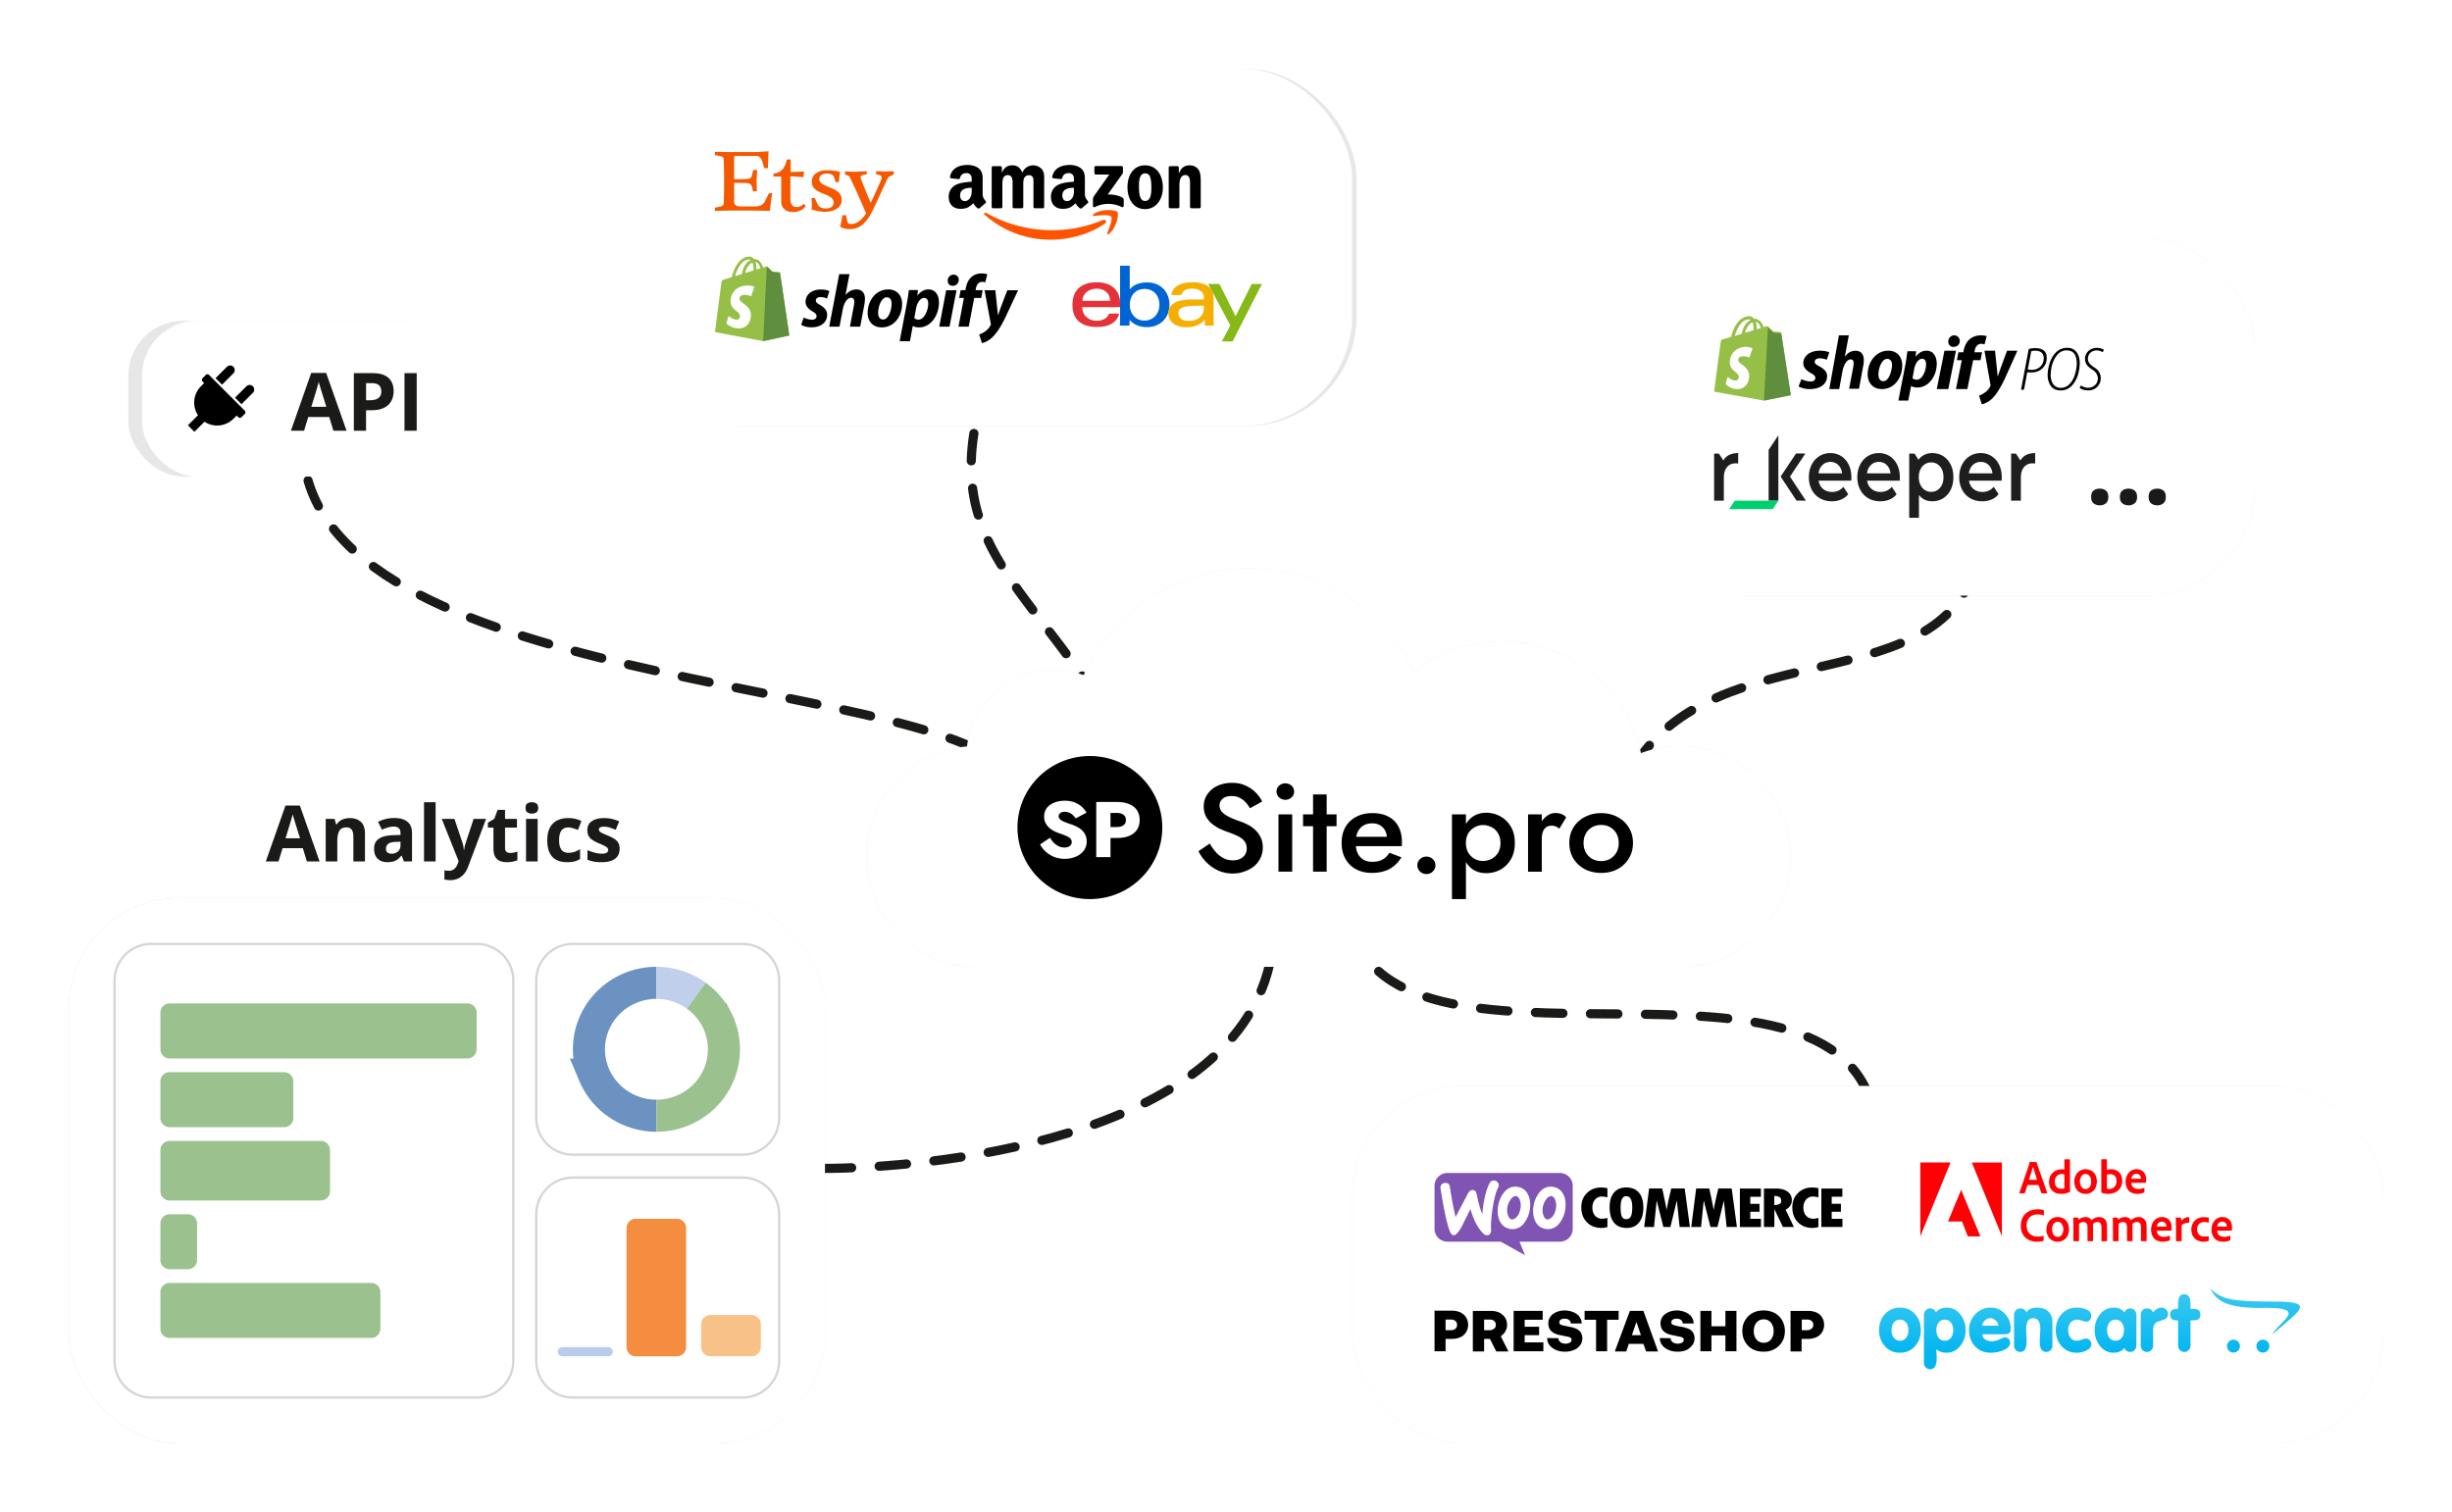 <svg xmlns="http://www.w3.org/2000/svg" width="535" height="330" fill="none" viewBox="0 0 535 330">
  <path stroke="#1A1A18" stroke-dasharray="6 6" stroke-linecap="round" stroke-width="2" d="M215.5 83c-12 34.5 8.5 44 25.5 72m190-31c-9.5 30-60.5 13-76.5 47M66.262 93C60.262 149 193 147 218 166.5m59 44c-8.935 38.5-75 44.5-97.5 44.5M294 190c-6 56 97.5 11 113.5 48.5"/>
  <g filter="url(#a)">
    <rect width="135" height="78" x="357" y="52" fill="#474747" fill-opacity=".13" rx="24"/>
  </g>
  <rect width="136" height="78" x="356" y="52" fill="#fff" rx="24"/>
  <path fill="#95BF47" d="M388.659 72.61c0-.064-.066-.127-.197-.127a139.3 139.3 0 0 1-1.505-.127s-1.047-.95-1.112-1.076c-.131-.127-.393-.064-.458-.064l-.589.19c-.328-.95-.917-1.836-2.029-1.836h-.065c-.328-.38-.655-.57-.982-.57-2.487 0-3.665 2.976-3.992 4.496-.981.317-1.636.507-1.701.507-.524.19-.524.19-.589.633-.066.38-1.44 10.829-1.44 10.829l10.863 1.963 5.89-1.203c-.066.063-2.094-13.489-2.094-13.615Zm-4.45-1.014c-.262.064-.589.19-.917.254v-.19c0-.57-.065-1.077-.196-1.457.524.127.851.697 1.113 1.393Zm-1.833-1.266c.131.38.262.886.262 1.583v.127c-.589.19-1.243.38-1.898.57.393-1.33 1.047-2.027 1.636-2.28Zm-.72-.633c.131 0 .197.063.328.126-.786.38-1.636 1.267-1.963 3.04-.524.127-1.048.317-1.506.443.393-1.393 1.375-3.61 3.141-3.61Z"/>
  <path fill="#5E8E3E" d="M388.472 72.752c-.065 0-1.499-.124-1.499-.124s-1.042-.928-1.107-1.052c-.065-.062-.13-.062-.13-.062l-.847 15.915 5.863-1.177S388.667 73 388.667 72.938c-.065-.124-.13-.186-.195-.186Z"/>
  <path fill="#fff" d="m382.377 76.012-.672 2.055s-.611-.311-1.344-.311c-1.099 0-1.099.684-1.099.809 0 .934 2.382 1.307 2.382 3.486 0 1.743-1.099 2.864-2.504 2.864-1.771 0-2.626-1.12-2.626-1.12l.427-1.557s.916.81 1.71.81a.738.738 0 0 0 .733-.685c0-1.245-1.954-1.308-1.954-3.3 0-1.68 1.221-3.362 3.603-3.362.855.062 1.344.311 1.344.311Z"/>
  <path fill="#000" d="M396.918 79.928c-.622-.32-.967-.576-.967-.96 0-.447.414-.767 1.105-.767.829 0 1.52.32 1.52.32l.553-1.598s-.553-.384-2.073-.384c-2.141 0-3.592 1.151-3.592 2.75 0 .895.691 1.598 1.589 2.11.76.383 1.036.703 1.036 1.087 0 .447-.345.767-1.036.767-1.036 0-2.004-.512-2.004-.512l-.621 1.599s.898.575 2.418.575c2.21 0 3.799-1.023 3.799-2.813.069-.96-.76-1.663-1.727-2.174Zm7.958-3.372c-.989 0-1.731.454-2.287 1.232h-.061l.865-4.6h-2.163l-2.101 11.726h2.163l.741-4.017c.309-1.49 1.051-2.462 1.73-2.462.495 0 .68.324.68.843 0 .324-.062.712-.124 1.036l-.865 4.536h2.163l.865-4.73a7.008 7.008 0 0 0 .186-1.49c0-1.296-.618-2.073-1.792-2.073Zm7.128-.016c-2.724 0-4.498 2.493-4.498 5.178 0 1.727 1.077 3.197 3.104 3.197 2.661 0 4.435-2.366 4.435-5.179 0-1.662-.951-3.197-3.041-3.197Zm-1.077 6.649c-.76 0-1.077-.64-1.077-1.47 0-1.28.697-3.39 1.9-3.39.824 0 1.077.704 1.077 1.343-.063 1.343-.697 3.517-1.9 3.517Zm9.377-6.649c-1.478 0-2.278 1.276-2.278 1.276h-.062l.123-1.155h-1.909c-.123.79-.246 1.946-.431 2.859l-1.54 7.908h2.156l.616-3.163h.061s.431.304 1.294.304c2.586 0 4.249-2.616 4.249-5.232-.061-1.52-.677-2.798-2.279-2.798Zm-2.094 6.326c-.554 0-.923-.305-.923-.305l.369-2.007c.246-1.338.986-2.25 1.725-2.25.677 0 .862.608.862 1.216 0 1.399-.801 3.346-2.033 3.346Zm8.174-9.678c-.708 0-1.288.58-1.288 1.353 0 .708.451 1.16 1.095 1.16h.065c.708 0 1.353-.452 1.353-1.354-.065-.644-.516-1.16-1.225-1.16Zm-3.802 11.727h2.513l1.675-8.376h-2.513l-1.675 8.376Zm9.885-8.031h-1.675l.067-.382c.134-.765.603-1.466 1.407-1.466.402 0 .737.127.737.127l.47-1.784s-.403-.192-1.274-.192-1.675.255-2.345.765c-.804.638-1.206 1.594-1.407 2.55l-.067.382h-1.072l-.335 1.72h1.072l-1.274 6.31h2.48l1.273-6.31h1.608l.335-1.72Zm5.456-.344s-1.375 3.607-2 5.54h-.063c-.062-.644-.563-5.54-.563-5.54h-2.312l1.312 7.409c.063.193 0 .258-.062.386a3.486 3.486 0 0 1-1.188 1.354 4.614 4.614 0 0 1-1.25.644l.625 1.933c.438-.129 1.375-.451 2.188-1.224 1-.967 1.938-2.513 2.875-4.51l2.688-5.993h-2.25Zm15.858 2.844c-.087 1.562-.397 3.06-1.359 4.344-.849 1.132-1.993 1.664-3.419 1.426-.982-.162-1.597-.781-1.94-1.69-.374-.974-.34-1.97-.155-2.974.208-1.14.574-2.227 1.295-3.152.819-1.053 1.905-1.536 3.245-1.408 1.004.095 1.789.804 2.118 1.895.15.506.218 1.026.218 1.559h-.003ZM447.44 81.7c-.007.66.079 1.295.393 1.883.373.702.966 1.046 1.747 1.06.917.02 1.646-.38 2.204-1.079.706-.879 1.023-1.924 1.223-3.011.162-.906.177-1.812-.102-2.703-.226-.717-.698-1.185-1.449-1.328-1.136-.215-2.046.192-2.718 1.087-.905 1.204-1.237 2.608-1.294 4.087l-.004.004Zm-3.345-5.722a3.46 3.46 0 0 1 1.264.2c.759.284 1.136.86 1.204 1.638.155 1.85-1.117 3.306-2.966 3.457a4.362 4.362 0 0 1-.993-.022c-.238-.034-.302.049-.336.256-.192 1.076-.4 2.152-.589 3.227-.045.265-.154.378-.434.359-.204-.015-.275-.06-.234-.283.189-.944.359-1.891.54-2.838.347-1.842.702-3.68 1.038-5.522.045-.241.155-.343.385-.374.373-.045.747-.101 1.125-.101l-.004.003Zm-.883 4.752v-.011h.158c1.585-.03 2.665-1.216 2.54-2.793-.049-.62-.423-1.08-1.015-1.264-.498-.155-1-.136-1.506-.065-.151.023-.215.114-.242.265-.09.517-.192 1.03-.29 1.543-.128.668-.249 1.34-.381 2.008-.034.177.007.264.192.272.181.007.366.03.547.045h-.003Zm14.311-4.81c.445-.004.868.09 1.276.272.2.087.256.192.143.404-.102.192-.185.26-.4.147a2.232 2.232 0 0 0-1.581-.204c-.665.159-1.125.562-1.318 1.223-.192.653-.045 1.242.431 1.743.305.321.675.559 1.041.793 1.608 1.03 1.518 3.057.544 4.06-.763.786-1.717.96-2.759.778a2.96 2.96 0 0 1-.959-.347c-.298-.17-.068-.34-.007-.506.075-.207.196-.094.309-.03.797.43 1.627.536 2.438.106 1.268-.672 1.4-2.42.276-3.367-.279-.234-.6-.422-.895-.645-.573-.438-1.026-.962-1.117-1.71-.143-1.215.585-2.283 1.77-2.604.136-.037.272-.072.412-.09.128-.02.26-.015.392-.023h.004Z"/>
  <path fill="#1E1E1E" d="M379.252 98.885v2.288a2.362 2.362 0 0 0-.493-.058c-.827 0-1.473.273-1.938.818-.465.545-.697 1.33-.697 2.355v4.981H374V99h1.037l.986 1.5c.612-1.077 1.688-1.615 3.229-1.615Zm8.767 10.384h-2.124V98.201L388.019 95v14.269Zm15.901-4.365h-7.121c.124.756.45 1.355.977 1.798.527.442 1.181.663 1.963.663.997 0 1.819-.371 2.465-1.115l1.055 1.59c-.409.552-.84.859-1.463 1.14-.624.283-1.326.424-2.108.424-.997 0-1.876-.225-2.634-.673a4.562 4.562 0 0 1-1.76-1.875c-.414-.802-.62-1.708-.62-2.722 0-1 .201-1.9.603-2.701.402-.802.961-1.426 1.675-1.875.714-.449 1.518-.673 2.413-.673.884 0 1.674.22 2.371.663.697.443 1.241 1.065 1.632 1.866.391.801.587 1.727.587 2.778 0 .167-.012.404-.035.712Zm-6.28-3.414c-.47.456-.756 1.061-.858 1.817h5.15c-.091-.743-.368-1.346-.833-1.807-.465-.462-1.042-.693-1.734-.693-.68 0-1.255.228-1.725.683Zm16.853 3.414h-7.122c.124.756.451 1.355.977 1.798.527.442 1.182.663 1.964.663.996 0 1.818-.371 2.464-1.115l1.032 1.602c-.408.551-.816.847-1.44 1.128-.623.283-1.325.424-2.108.424-.997 0-1.875-.225-2.634-.673a4.56 4.56 0 0 1-1.759-1.875c-.414-.802-.621-1.708-.621-2.722 0-1 .202-1.9.604-2.701.402-.802.96-1.426 1.674-1.875.714-.449 1.519-.673 2.413-.673.885 0 1.675.22 2.372.663.697.443 1.241 1.065 1.631 1.866.392.801.587 1.727.587 2.778 0 .167-.011.404-.034.712Zm-6.281-3.414c-.47.456-.755 1.061-.858 1.817h5.151c-.091-.743-.369-1.346-.834-1.807-.465-.462-1.042-.693-1.734-.693-.679 0-1.255.228-1.725.683Zm15.759-1.952c.697.436 1.244 1.052 1.64 1.846.396.796.595 1.712.595 2.751 0 1.038-.199 1.958-.595 2.759-.396.801-.943 1.42-1.64 1.856-.697.435-1.488.654-2.371.654-1.224 0-2.193-.462-2.907-1.385V113h-2.125V99h1.177l.846 1.346a3.35 3.35 0 0 1 1.3-1.096 3.965 3.965 0 0 1 1.709-.365c.883 0 1.674.218 2.371.653Zm-.68 6.923c.504-.589.757-1.365.757-2.326 0-.962-.253-1.738-.757-2.327-.505-.59-1.148-.885-1.929-.885-.51 0-.969.132-1.377.394-.408.263-.731.638-.969 1.126-.238.487-.357 1.051-.357 1.692 0 .64.119 1.205.357 1.692.238.487.561.862.969 1.125.408.263.867.394 1.377.394.781 0 1.424-.295 1.929-.885Zm13.437-1.557h-7.122c.125.756.451 1.355.977 1.798.527.442 1.182.663 1.964.663.997 0 1.818-.371 2.464-1.115l1.048 1.585c-.409.551-.832.864-1.456 1.145-.623.283-1.325.424-2.107.424-.998 0-1.876-.225-2.635-.673a4.566 4.566 0 0 1-1.759-1.875c-.414-.802-.621-1.708-.621-2.722 0-1 .202-1.9.604-2.701.402-.802.961-1.426 1.674-1.875.714-.449 1.519-.673 2.414-.673.884 0 1.674.22 2.371.663.697.443 1.241 1.065 1.632 1.866.391.801.586 1.727.586 2.778 0 .167-.011.404-.034.712Zm-6.28-3.414c-.471.456-.757 1.061-.859 1.817h5.151c-.091-.743-.369-1.346-.833-1.807-.465-.462-1.043-.693-1.734-.693-.68 0-1.255.228-1.725.683Zm13.608-2.605v2.288a2.37 2.37 0 0 0-.493-.058c-.827 0-1.473.273-1.938.818-.464.545-.697 1.33-.697 2.355v4.981h-2.124V99h1.057l.966 1.5c.611-1.077 1.688-1.615 3.229-1.615Zm-50.033 10.384-3.471-5.258 3.366-5.03-2.033-.02-3.377 5.047.013.011 3.454 5.231 2.048.019Z"/>
  <path fill="#00CF6F" d="M386.781 111.123h-9.515l1.237-1.855h9.516l-1.238 1.855Z"/>
  <path fill="#1A1A18" d="M456.257 108.464c0-.673.182-1.146.548-1.418.372-.272.82-.408 1.342-.408.509 0 .946.136 1.311.408.372.272.559.745.559 1.418 0 .644-.187 1.11-.559 1.396-.365.287-.802.43-1.311.43-.522 0-.97-.143-1.342-.43-.366-.286-.548-.752-.548-1.396Zm6.273 0c0-.673.183-1.146.548-1.418.373-.272.82-.408 1.343-.408.508 0 .945.136 1.31.408.373.272.559.745.559 1.418 0 .644-.186 1.11-.559 1.396-.365.287-.802.43-1.31.43-.523 0-.97-.143-1.343-.43-.365-.286-.548-.752-.548-1.396Zm6.274 0c0-.673.182-1.146.548-1.418.372-.272.82-.408 1.342-.408.509 0 .946.136 1.311.408.372.272.558.745.558 1.418 0 .644-.186 1.11-.558 1.396-.365.287-.802.43-1.311.43-.522 0-.97-.143-1.342-.43-.366-.286-.548-.752-.548-1.396Z"/>
  <g filter="url(#b)">
    <rect width="73" height="34" x="28" y="70" fill="#474747" fill-opacity=".13" rx="12"/>
  </g>
  <rect width="72.473" height="34" x="31" y="70" fill="#fff" rx="12"/>
  <path fill="#000" d="m51.28 86.792 2.481-2.481a1.002 1.002 0 1 1 1.418 1.418l-2.482 2.481-1.418-1.418Zm2.127 2.836-7.798-7.798a.5.5 0 0 0-.71 0l-.709.709a.502.502 0 0 0 0 .709l.355.355-.709.708a5.014 5.014 0 0 0-.637 6.309L41 92.818l1.418 1.419 2.197-2.199a5.013 5.013 0 0 0 6.31-.638l.709-.709.355.355a.502.502 0 0 0 .709 0l.709-.709a.5.5 0 0 0 0-.709Zm-4.962-5.672 2.48-2.48a1.002 1.002 0 1 0-1.417-1.418l-2.482 2.481 1.418 1.417Z"/>
  <path fill="#1A1A18" d="m72.745 94-.91-2.99h-4.581L66.343 94h-2.87l4.434-12.616h3.257L75.616 94h-2.87Zm-1.547-5.225-.91-2.922a33.335 33.335 0 0 0-.233-.747 74.3 74.3 0 0 0-.283-.937 23.462 23.462 0 0 1-.224-.834 19.71 19.71 0 0 1-.24.877 84.724 84.724 0 0 1-.481 1.641l-.903 2.922h3.274Zm10.02-7.34c1.622 0 2.805.35 3.55 1.05.745.693 1.117 1.65 1.117 2.87 0 .55-.083 1.077-.25 1.58a3.467 3.467 0 0 1-.816 1.333c-.372.39-.87.699-1.495.928-.624.224-1.395.335-2.311.335h-1.144V94h-2.663V81.436h4.013Zm-.137 2.184H79.87v3.73h.877c.499 0 .931-.066 1.298-.198a1.73 1.73 0 0 0 .85-.619c.201-.28.301-.642.301-1.083 0-.618-.172-1.077-.515-1.375-.344-.303-.877-.455-1.599-.455ZM88.257 94V81.436h2.664V94h-2.664Zm-21.3 94-.88-2.889h-4.425l-.88 2.889H58l4.283-12.186h3.146L69.73 188h-2.772Zm-1.495-5.047-.88-2.822a31.73 31.73 0 0 0-.224-.722c-.088-.299-.18-.601-.273-.905-.09-.31-.161-.578-.216-.805-.056.227-.133.509-.233.846a83.324 83.324 0 0 1-.465 1.586l-.871 2.822h3.162Zm10.874-4.408c.991 0 1.788.272 2.391.814.603.537.905 1.4.905 2.59V188H77.1v-5.42c0-.664-.122-1.165-.365-1.503-.238-.337-.614-.506-1.129-.506-.775 0-1.303.263-1.585.788-.283.526-.424 1.284-.424 2.275V188h-2.532v-9.28H73l.34 1.187h.142c.2-.321.445-.581.739-.781a3.25 3.25 0 0 1 .987-.439 4.467 4.467 0 0 1 1.13-.142Zm9.704-.016c1.245 0 2.2.271 2.864.813.664.543.996 1.367.996 2.474V188h-1.768l-.49-1.262h-.066a4.733 4.733 0 0 1-.814.814 2.8 2.8 0 0 1-.954.465c-.36.099-.797.149-1.312.149-.548 0-1.04-.105-1.477-.315a2.354 2.354 0 0 1-1.021-.963c-.25-.437-.374-.991-.374-1.66 0-.985.346-1.71 1.038-2.175.691-.471 1.729-.731 3.112-.781l1.61-.049v-.407c0-.487-.127-.844-.381-1.071-.255-.227-.609-.34-1.063-.34-.448 0-.888.063-1.32.191-.431.127-.863.287-1.294.481l-.839-1.71a7.182 7.182 0 0 1 1.652-.614 8.034 8.034 0 0 1 1.901-.224Zm1.345 5.171-.98.033c-.819.023-1.389.169-1.71.44-.315.271-.473.628-.473 1.071 0 .388.114.664.34.83.227.161.523.241.889.241.542 0 .999-.161 1.37-.482.376-.32.564-.777.564-1.369v-.764Zm7.661 4.3h-2.531v-12.916h2.531V188Zm1.337-9.28h2.772l1.752 5.221c.055.166.102.335.141.506a8.567 8.567 0 0 1 .166 1.104h.05c.033-.299.077-.578.132-.838.061-.26.136-.518.225-.772l1.718-5.221h2.714l-3.926 10.467c-.238.642-.548 1.176-.93 1.602a3.734 3.734 0 0 1-1.32.971 4.007 4.007 0 0 1-1.626.324c-.288 0-.537-.017-.748-.05a6.18 6.18 0 0 1-.54-.091v-2.009a4.513 4.513 0 0 0 .996.108c.355 0 .66-.075.914-.224.255-.15.468-.352.64-.606a3.25 3.25 0 0 0 .406-.822l.149-.456-3.685-9.214Zm14.916 7.429c.277 0 .545-.028.805-.083.266-.055.529-.125.789-.208v1.885a4.697 4.697 0 0 1-1.013.299 6.431 6.431 0 0 1-1.311.124 3.99 3.99 0 0 1-1.494-.266c-.437-.182-.783-.495-1.038-.938-.249-.448-.373-1.07-.373-1.867v-4.474h-1.212v-1.071l1.394-.847.731-1.959h1.618v1.976h2.598v1.901h-2.598v4.474c0 .354.1.62.299.797.205.171.473.257.805.257Zm6.01-7.429V188h-2.532v-9.28h2.532Zm-1.262-3.636c.377 0 .7.089.972.266.271.171.406.495.406.971 0 .47-.135.797-.406.979a1.74 1.74 0 0 1-.972.266c-.381 0-.708-.089-.979-.266-.266-.182-.399-.509-.399-.979 0-.476.133-.8.399-.971.271-.177.598-.266.979-.266Zm7.695 13.082c-.918 0-1.701-.166-2.349-.498-.647-.338-1.14-.858-1.477-1.561-.338-.702-.507-1.602-.507-2.697 0-1.135.191-2.059.573-2.773.387-.719.921-1.248 1.602-1.585.686-.338 1.48-.507 2.382-.507.642 0 1.196.064 1.66.191.471.122.88.269 1.229.44l-.747 1.959c-.399-.16-.769-.29-1.112-.39a3.507 3.507 0 0 0-1.03-.158c-.442 0-.81.106-1.104.316-.293.205-.512.514-.655.93-.144.415-.216.935-.216 1.56 0 .614.077 1.123.232 1.527.155.404.379.706.673.905.293.194.65.291 1.07.291.526 0 .994-.069 1.403-.208.41-.144.808-.343 1.195-.597v2.166a4.13 4.13 0 0 1-1.22.523c-.42.111-.954.166-1.602.166Zm11.455-2.922c0 .631-.149 1.165-.448 1.602-.293.432-.733.761-1.32.988-.586.221-1.317.332-2.191.332a9.65 9.65 0 0 1-1.669-.124 6.914 6.914 0 0 1-1.394-.416v-2.091c.503.227 1.043.415 1.618.564.582.144 1.091.216 1.528.216.492 0 .844-.072 1.054-.216.216-.149.324-.343.324-.581a.692.692 0 0 0-.133-.415c-.083-.127-.266-.268-.548-.423-.282-.161-.725-.368-1.328-.623a8.727 8.727 0 0 1-1.436-.739c-.371-.249-.648-.542-.83-.88-.177-.343-.266-.777-.266-1.303 0-.857.332-1.502.996-1.934.67-.437 1.564-.656 2.681-.656.576 0 1.124.059 1.644.175a7.997 7.997 0 0 1 1.619.556l-.764 1.826a13.211 13.211 0 0 0-1.303-.49 4.1 4.1 0 0 0-1.237-.191c-.371 0-.65.05-.838.15a.485.485 0 0 0-.283.456c0 .15.047.283.141.399.1.116.288.246.565.39.282.138.694.318 1.237.539.525.216.982.443 1.369.681.388.233.687.523.897.872.21.343.315.788.315 1.336Z"/>
  <g filter="url(#c)">
    <rect width="225" height="78" x="295" y="237" fill="#474747" fill-opacity=".13" rx="24"/>
  </g>
  <rect width="225" height="78" x="295" y="237" fill="#fff" rx="24"/>
  <path fill="#7F54B3" fill-rule="evenodd" d="M340.342 256h-24.544a2.8 2.8 0 0 0-2.798 2.811v9.368a2.809 2.809 0 0 0 2.811 2.811h11.624l5.313 2.958-1.208-2.958h8.802a2.81 2.81 0 0 0 2.811-2.811v-9.368a2.81 2.81 0 0 0-2.811-2.811Zm-25.061 2.17c-.345.024-.604.148-.777.382-.173.222-.234.505-.197.826.727 4.622 1.405 7.741 2.034 9.356.246.592.53.875.863.851.517-.037 1.134-.752 1.861-2.145.382-.789.974-1.973 1.775-3.551.666 2.33 1.578 4.081 2.725 5.252.32.333.653.481.973.456.284-.025.506-.173.654-.444.123-.234.172-.505.148-.813-.074-1.122.037-2.688.345-4.697.32-2.071.715-3.563 1.196-4.45.098-.185.135-.37.123-.592a.97.97 0 0 0-.382-.703 1.069 1.069 0 0 0-.777-.246c-.357.025-.629.197-.813.542-.765 1.393-1.307 3.649-1.628 6.78-.468-1.183-.863-2.576-1.171-4.216-.135-.727-.468-1.072-1.011-1.035-.369.024-.678.271-.924.739l-2.7 5.141c-.444-1.788-.863-3.969-1.245-6.546-.086-.641-.444-.937-1.072-.887Zm23.754.887c.876.185 1.529.654 1.973 1.43.394.666.591 1.467.591 2.429 0 1.269-.32 2.428-.961 3.488-.74 1.233-1.701 1.849-2.897 1.849-.21 0-.431-.024-.666-.074-.875-.185-1.528-.653-1.972-1.43-.395-.678-.592-1.491-.592-2.44 0-1.27.321-2.429.962-3.477.752-1.232 1.713-1.849 2.897-1.849.209 0 .431.025.665.074Zm-.517 6.669c.456-.407.764-1.011.936-1.824.05-.284.087-.592.087-.912 0-.358-.074-.74-.222-1.122-.185-.481-.432-.74-.727-.801-.444-.087-.876.16-1.282.764a3.979 3.979 0 0 0-.654 1.467 4.329 4.329 0 0 0-.086.9c0 .357.074.739.222 1.121.185.481.431.74.727.802.308.061.641-.074.999-.395Zm-5.24-5.239c-.443-.776-1.109-1.245-1.972-1.43a3.255 3.255 0 0 0-.666-.074c-1.183 0-2.144.617-2.896 1.849-.642 1.048-.962 2.207-.962 3.477 0 .949.197 1.762.592 2.44.444.777 1.097 1.245 1.972 1.43.234.05.456.074.666.074 1.196 0 2.157-.616 2.897-1.849a6.605 6.605 0 0 0 .961-3.488c0-.962-.197-1.763-.592-2.429Zm-1.553 3.415c-.172.813-.481 1.417-.937 1.824-.357.321-.69.456-.998.395-.296-.062-.543-.321-.727-.802a3.125 3.125 0 0 1-.222-1.121c0-.308.024-.617.086-.9.111-.506.32-.999.653-1.467.407-.604.839-.851 1.282-.764.296.061.543.32.728.801.148.382.222.764.222 1.122 0 .32-.025.628-.087.912Z" clip-rule="evenodd"/>
  <path fill="#000" d="M346.256 260.375c-.826.813-1.233 1.849-1.233 3.106 0 1.344.407 2.441 1.221 3.267.813.826 1.874 1.245 3.193 1.245a4.67 4.67 0 0 0 1.282-.197v-1.997c-.432.123-.802.185-1.122.185-.653 0-1.171-.222-1.566-.654-.394-.444-.591-1.035-.591-1.787 0-.703.197-1.282.579-1.726.394-.456.875-.678 1.467-.678.382 0 .789.062 1.233.185v-1.997a5.15 5.15 0 0 0-1.344-.16c-1.257-.013-2.293.394-3.119 1.208Zm8.555-1.221c-1.134 0-2.021.382-2.662 1.134-.641.752-.95 1.813-.95 3.169 0 1.466.321 2.588.95 3.365.628.777 1.553 1.171 2.761 1.171 1.171 0 2.071-.394 2.7-1.171.628-.777.949-1.874.949-3.279 0-1.405-.321-2.49-.962-3.255-.653-.752-1.578-1.134-2.786-1.134Zm.974 6.41c-.222.346-.555.518-.974.518-.394 0-.69-.172-.9-.518-.209-.345-.308-1.035-.308-2.083 0-1.615.407-2.416 1.233-2.416.863 0 1.307.814 1.307 2.453-.013 1.011-.136 1.701-.358 2.046Zm8.863-6.175-.443 1.886c-.111.48-.222.973-.321 1.479l-.246 1.307a113.07 113.07 0 0 0-.962-4.672h-2.86l-1.072 8.394h2.145l.579-5.781 1.467 5.781h1.529l1.405-5.769.604 5.769h2.243l-1.134-8.394h-2.934Zm10.269 0-.444 1.886c-.111.48-.222.973-.32 1.479l-.247 1.307c-.234-1.307-.554-2.86-.961-4.672h-2.86l-1.073 8.394h2.145l.58-5.781 1.467 5.781h1.528l1.393-5.769.604 5.769h2.244l-1.134-8.394h-2.922Zm6.977 5.078h2.01v-1.738h-2.01v-1.541h2.318v-1.787h-4.586v8.395h4.598v-1.788h-2.33v-1.541Zm8.716-1.331c.234-.382.357-.777.357-1.183 0-.789-.308-1.418-.924-1.874-.617-.456-1.467-.69-2.527-.69h-2.639v8.394h2.269v-3.821h.037l1.836 3.821h2.392l-1.812-3.784c.431-.197.776-.481 1.011-.863Zm-3.477-.136v-1.997c.543.013.925.099 1.159.272.234.172.345.443.345.838 0 .579-.505.875-1.504.887Zm5.165-2.625c-.825.813-1.232 1.849-1.232 3.106 0 1.344.407 2.441 1.22 3.267.814.826 1.874 1.245 3.193 1.245.382 0 .814-.062 1.282-.197v-1.997c-.431.123-.801.185-1.122.185-.653 0-1.171-.222-1.565-.654-.395-.444-.592-1.035-.592-1.787 0-.703.197-1.282.579-1.726.395-.456.875-.678 1.467-.678.382 0 .789.062 1.233.185v-1.997a5.147 5.147 0 0 0-1.343-.16c-1.246-.013-2.293.394-3.12 1.208Zm7.36 5.609v-1.529h2.009v-1.738h-2.009v-1.541h2.33v-1.787h-4.586v8.394H402v-1.787h-2.342v-.012Z"/>
  <path fill="#FF0005" d="M419 253.702c.075.002.15.009.225.009h6.339c-.015.058-.025.102-.04.143l-6.485 15.872c-.012.027-.025.05-.039.078v-16.102Zm29.692 17.296c-.134-.03-.27-.055-.404-.09-.689-.179-1.191-.596-1.484-1.247a3.139 3.139 0 0 1-.052-2.557c.411-1.014 1.404-1.592 2.485-1.472 1.129.124 1.913.846 2.126 1.966.132.686.091 1.355-.197 1.994-.355.785-.961 1.24-1.806 1.369-.039.007-.075.023-.114.034h-.556l.002.003Zm-.943-2.857c0 .612.105 1.005.298 1.293.463.685 1.454.69 1.86-.023.414-.727.407-1.502-.013-2.222-.418-.715-1.429-.697-1.87.005a1.89 1.89 0 0 0-.275.949v-.002Zm-3.682 2.857c-.236-.046-.477-.081-.711-.141-1.421-.363-2.326-1.481-2.421-2.957-.045-.695.014-1.371.307-2.008.502-1.093 1.383-1.681 2.532-1.886a4.837 4.837 0 0 1 1.899.034c.28.062.28.069.28.364v.869c-.225-.06-.421-.129-.623-.163-.481-.085-.967-.101-1.449.011-.904.212-1.529.909-1.658 1.838-.064.453-.057.902.079 1.339.282.913.929 1.398 1.84 1.543a3.73 3.73 0 0 0 1.74-.152c.005.106.012.196.014.285v.511c0 .317 0 .324-.309.391-.248.053-.5.083-.75.124h-.765l-.005-.002Zm27.537 0c-.152-.028-.307-.051-.459-.088-.815-.195-1.367-.694-1.624-1.502-.275-.867-.225-1.725.188-2.539a2.263 2.263 0 0 1 2.812-1.117c.739.266 1.132.837 1.263 1.586.059.336.032.688.039 1.033.002.145-.075.203-.22.205-.841.007-1.679.018-2.519.027h-.486c.015.421.154.762.477 1.015.329.255.715.315 1.115.31a3.22 3.22 0 0 0 1.258-.264c.007.085.016.156.016.227.002.136 0 .27 0 .405 0 .4.002.412-.391.525-.277.078-.563.122-.845.179h-.626l.002-.002Zm1.07-3.292c.05-.595-.341-1.048-.909-1.087-.604-.042-1.117.439-1.154 1.087h2.063Zm12.106 3.292c-.152-.028-.306-.051-.459-.088-.822-.197-1.374-.703-1.628-1.518-.268-.858-.216-1.702.186-2.507a2.267 2.267 0 0 1 2.803-1.14c.745.262 1.145.835 1.279 1.593.059.336.032.688.038 1.033.003.145-.074.203-.22.205-.84.007-1.678.018-2.519.027h-.486c.016.421.155.762.477 1.015.329.255.716.315 1.115.31a3.229 3.229 0 0 0 1.259-.264c.006.085.016.156.016.227.002.136 0 .27 0 .405 0 .4.002.412-.391.525-.277.078-.563.122-.845.179h-.627l.002-.002Zm1.063-3.294c.078-.566-.336-1.051-.913-1.085-.602-.037-1.145.478-1.142 1.085h2.055Zm-5.374 3.294c-.157-.035-.316-.062-.472-.101-1.059-.27-1.783-1.153-1.854-2.257-.029-.441-.009-.881.152-1.297.382-.996 1.127-1.543 2.154-1.674.418-.053.851.009 1.279.025.165.007.22.097.211.267-.016.29-.005.579-.005.849-.345-.037-.659-.095-.972-.099-.588-.01-1.097.191-1.379.742-.295.578-.288 1.18.043 1.746.28.476.745.658 1.268.672.338.009.677-.039 1.038-.062 0 .296.004.623-.005.947 0 .035-.072.085-.12.097-.225.055-.45.099-.675.147h-.661l-.002-.002Zm-50.232-17.277h6.553v15.993l-.023.01-6.53-16.003Zm-5.202 12.872c.961-2.316 1.906-4.6 2.871-6.927 1.404 3.406 2.79 6.773 4.184 10.159-.07.004-.118.009-.168.009-.799 0-1.599-.002-2.399.005-.134 0-.188-.044-.236-.166-.372-.975-.754-1.948-1.126-2.926-.046-.117-.1-.158-.225-.156-.893.005-1.783.002-2.676.002h-.227.002Zm28.504-.388c.436-.368.909-.575 1.458-.58.564-.005 1.034.179 1.35.681.134-.099.252-.191.377-.274.454-.303.954-.453 1.499-.395.861.092 1.397.646 1.483 1.538.034.35.034.702.036 1.054.005.814-.004 1.628.007 2.442 0 .182-.054.232-.227.223-.243-.014-.486 0-.729-.004-.268 0-.268.05-.268-.279v-2.67c0-.14-.007-.281-.023-.421-.061-.579-.452-.888-1.022-.805a1.342 1.342 0 0 0-.729.341.266.266 0 0 0-.084.172c0 .416.016.83.018 1.247.005.743-.002 1.488.005 2.231 0 .149-.046.191-.189.186a11.018 11.018 0 0 0-.833 0c-.153.007-.198-.041-.198-.198.007-.95.004-1.897 0-2.847 0-.141-.011-.281-.032-.419-.068-.455-.366-.713-.822-.717a1.34 1.34 0 0 0-.911.333c-.05.044-.079.138-.079.212a322.626 322.626 0 0 0 0 3.408c0 .173-.035.242-.219.23a7.386 7.386 0 0 0-.815 0c-.161.007-.193-.055-.193-.202.004-1.231.004-2.461 0-3.692 0-.374-.016-.749-.039-1.124-.006-.127.037-.15.146-.147.254.004.511.009.765 0 .146-.007.216.048.227.193.007.08.023.161.039.285l.002-.002Zm8.622-.005c.437-.361.907-.573 1.456-.577.562-.005 1.036.175 1.35.681.134-.099.252-.191.377-.274.454-.304.954-.453 1.499-.396.861.09 1.395.644 1.488 1.537.022.209.031.42.034.63.004.966 0 1.934.004 2.9 0 .147-.045.193-.188.189a11.003 11.003 0 0 0-.852 0c-.15.007-.186-.053-.184-.194.005-.92.002-1.84 0-2.76 0-.14-.007-.28-.023-.42-.059-.582-.447-.888-1.02-.808a1.375 1.375 0 0 0-.731.338c-.043.037-.086.104-.086.157.004 1.106.013 2.212.022 3.321.003.361 0 .361-.354.361-.213 0-.429-.009-.643.002-.163.01-.218-.039-.218-.211.009-.943.005-1.886.002-2.829 0-.141-.011-.281-.031-.419-.068-.457-.364-.715-.82-.72a1.339 1.339 0 0 0-.911.332c-.05.043-.08.137-.08.209a391.48 391.48 0 0 0 0 3.427c0 .172-.05.221-.215.214a7.932 7.932 0 0 0-.816 0c-.157.007-.195-.051-.195-.2.004-1.038.007-2.075 0-3.11-.002-.573-.021-1.148-.039-1.72-.002-.106.03-.134.125-.131.255.004.511.011.766 0 .159-.007.24.046.249.209.005.078.021.159.037.267l-.003-.005Zm-11.731-10.985v-2.196h1.213v6.141c0 .269.027.538.027.807 0 .067-.041.17-.089.191-.892.373-1.815.531-2.764.278-1.002-.266-1.642-1.092-1.722-2.159-.054-.75.071-1.449.545-2.052.477-.607 1.118-.92 1.865-1.003.295-.032.6-.004.925-.004v-.003Zm0 2.625v-1.406c0-.085-.012-.144-.109-.167-.693-.152-1.665.092-1.913 1.074a2.444 2.444 0 0 0-.061.729c.038.706.411 1.209 1.022 1.336.293.06.606.021.911.021.109 0 .152-.065.152-.184-.007-.469-.002-.936-.002-1.406v.003Zm9.283-2.512c.502-.145.974-.193 1.456-.094 1.045.211 1.708.915 1.853 2.042.166 1.281-.372 2.528-1.73 3.043a4.053 4.053 0 0 1-1.048.221c-.527.046-1.049-.042-1.562-.177-.15-.039-.2-.111-.198-.267.005-1.656.002-3.314.002-4.97 0-.637.007-1.277-.004-1.914-.002-.172.054-.218.218-.211.284.011.568.009.852 0 .122-.003.159.039.159.161-.005.609 0 1.219 0 1.826v.34h.002Zm0 2.565v1.405c0 .08 0 .149.102.168.77.138 1.726-.159 1.942-1.244.041-.21.048-.433.037-.647-.039-.694-.423-1.193-1.039-1.292-.279-.046-.574.004-.86.02-.137.007-.191.083-.187.235.012.451.005.902.005 1.352v.003Zm-12.997 2.553c-.42 0-.813.006-1.204-.007-.05 0-.12-.099-.143-.166-.173-.49-.341-.982-.5-1.476-.041-.127-.102-.171-.234-.168-.677.007-1.356.009-2.033 0-.179-.003-.263.041-.315.225-.139.476-.305.945-.452 1.419-.041.133-.105.186-.248.179-.266-.011-.532-.002-.8-.004-.202 0-.213-.014-.147-.209l1.049-3.048c.33-.954.661-1.909.984-2.866.059-.174.093-.361.111-.545.014-.145.066-.184.204-.181.389.009.777.009 1.163 0 .134-.003.187.043.23.17.629 1.801 1.265 3.602 1.901 5.402l.377 1.074c.021.058.032.12.052.203l.005-.002Zm-4.014-2.954h1.781l-.897-2.828c-.3.959-.588 1.888-.884 2.828Zm14.821.258c-.022.853-.195 1.557-.742 2.102-.718.718-1.595.851-2.526.575-.929-.274-1.406-.982-1.593-1.904a3.11 3.11 0 0 1 .214-1.955 2.37 2.37 0 0 1 2.458-1.375c1.126.133 1.896.846 2.11 1.959.043.228.061.462.077.596l.002.002Zm-1.249.117c-.011-.377-.064-.763-.277-1.106-.448-.72-1.472-.731-1.888.005-.402.71-.386 1.458-.002 2.175.207.387.566.564.997.555.439-.012.752-.24.954-.626.161-.308.207-.642.216-1.003Zm8.768.295c-.025.614.399 1.138 1.029 1.269.533.113 1.058.053 1.574-.119.075-.026.15-.053.247-.09 0 .324.005.632-.004.941 0 .039-.066.092-.114.11-.868.345-1.747.398-2.621.048-.563-.223-.943-.655-1.149-1.225-.323-.895-.291-1.783.129-2.641a2.262 2.262 0 0 1 2.81-1.154c.745.262 1.145.834 1.279 1.593.059.336.031.688.038 1.031.003.145-.075.205-.218.205-.92.006-1.84.018-2.762.027h-.236l-.002.005Zm0-.902h2.064a.952.952 0 0 0-.849-1.076c-.636-.069-1.147.382-1.213 1.076h-.002Zm9.701 8.471c.336 0 .656-.007.972.007.055.002.134.087.152.147.046.166.066.338.134.543.032-.049.057-.101.096-.143a2.116 2.116 0 0 1 1.381-.66c.138-.011.2.023.195.177-.009.292-.009.587 0 .879.005.142-.041.198-.189.193a2.181 2.181 0 0 0-1.01.212 2.507 2.507 0 0 0-.284.17c-.13.085-.182.2-.18.368.009 1.019 0 2.037.009 3.056 0 .175-.054.221-.218.214a10.068 10.068 0 0 0-.815 0c-.161.007-.209-.043-.209-.207.007-.867.009-1.734 0-2.601-.007-.738-.027-1.474-.041-2.213 0-.039.002-.08.007-.142Z"/>
  <path fill="#000" d="M315.409 292.206h1.425c.688 0 1.279-.142 1.819-.378.54-.238.934-.616 1.229-1.09.295-.473.443-.994.443-1.61a2.94 2.94 0 0 0-.443-1.609c-.295-.474-.688-.805-1.229-1.09a4.431 4.431 0 0 0-1.819-.378H313v8.858h2.409v-2.703Zm0-4.215h1.229c.393 0 .688.095.934.331.247.19.344.474.344.853 0 .38-.147.616-.344.805-.196.19-.54.332-.934.332h-1.229v-2.321Zm13.028 2.605c.246-.427.393-.9.393-1.421 0-.615-.148-1.136-.443-1.61-.295-.473-.738-.805-1.229-1.089a4.503 4.503 0 0 0-1.869-.378h-3.931v8.858h2.458v-2.748h1.278l1.377 2.748h2.655l-1.671-3.317c.392-.285.737-.618.982-1.043Zm-2.457-.616a1.482 1.482 0 0 1-.935.332h-1.229v-2.321h1.278c.393 0 .688.095.934.331.247.189.344.474.344.853 0 .38-.147.615-.392.805Zm6.686 1.419h3.145v-1.847h-3.145v-1.516h3.932v-1.942h-6.341v8.811h6.488v-1.943h-4.079v-1.563Zm12.091 2.18c.344-.426.492-.947.492-1.469a2.41 2.41 0 0 0-.393-1.373 2.183 2.183 0 0 0-.983-.758c-.393-.189-.885-.332-1.524-.427a55.848 55.848 0 0 0-1.327-.284c-.296-.095-.492-.142-.591-.237-.147-.096-.196-.238-.196-.427 0-.284.099-.474.344-.616.196-.142.491-.189.835-.189.393 0 .688.095.935.284.246.19.344.427.392.758h2.36c0-.52-.147-.994-.491-1.468-.295-.427-.738-.758-1.327-.995a5.11 5.11 0 0 0-1.917-.378c-.688 0-1.279.142-1.819.378-.54.238-.983.569-1.278.995a2.44 2.44 0 0 0-.443 1.42c0 .569.148 1.043.393 1.421.246.331.59.616.983.805.393.189.934.331 1.524.426.64.143 1.082.238 1.377.285.296.095.492.142.591.237.147.095.196.238.196.427 0 .284-.099.473-.344.615a1.79 1.79 0 0 1-.934.238c-.492 0-.886-.095-1.131-.332-.295-.237-.442-.473-.442-.853l-2.458-.047c0 .569.148 1.09.492 1.516.344.474.786.805 1.425 1.089.591.285 1.278.379 2.016.379.688 0 1.327-.142 1.918-.379a2.902 2.902 0 0 0 1.325-1.041Zm8.408-7.485h-7.423v1.942h2.507v6.869h2.408v-6.869h2.508v-1.942Zm2.458 0-3.294 8.858h2.508l.54-1.658h3.195l.591 1.658h2.605l-3.196-8.858h-2.949Zm.442 5.305.983-2.889.983 2.889h-1.966Zm13.175 2.18c.344-.426.491-.947.491-1.469a2.41 2.41 0 0 0-.392-1.373 2.194 2.194 0 0 0-.983-.758c-.393-.142-.935-.332-1.574-.427-.59-.095-1.032-.189-1.327-.284-.295-.095-.491-.142-.59-.237-.148-.096-.196-.238-.196-.427 0-.284.098-.474.344-.616.196-.142.491-.189.835-.189.393 0 .688.095.934.284.247.19.344.427.393.758h2.36c0-.52-.148-.994-.492-1.468-.295-.427-.737-.758-1.327-.995a4.666 4.666 0 0 0-1.868-.378 4.44 4.44 0 0 0-1.818.378c-.541.238-.983.569-1.279.995a2.44 2.44 0 0 0-.442 1.42c0 .569.147 1.043.392 1.421.247.331.591.616.983.805.393.189.935.331 1.525.426.639.143 1.082.238 1.377.285.295.095.491.142.59.237.148.095.197.238.197.427 0 .284-.099.473-.344.615a1.796 1.796 0 0 1-.935.238c-.491 0-.885-.095-1.13-.332-.295-.237-.443-.473-.443-.853l-2.36-.047c0 .569.148 1.09.492 1.516.344.474.786.805 1.425 1.089.639.285 1.279.379 2.016.379.738 0 1.327-.142 1.918-.379a4.182 4.182 0 0 0 1.228-1.041Zm7.226-4.122h-3.047v-3.363h-2.409v8.811h2.409v-3.459h3.047v3.459h2.409v-8.811h-2.409v3.363Zm12.389 3.363c.393-.662.59-1.469.59-2.321 0-.852-.196-1.609-.59-2.32-.393-.663-.934-1.232-1.622-1.61-.738-.379-1.525-.569-2.458-.569-.933 0-1.72.189-2.408.569-.688.378-1.23.947-1.622 1.61-.393.662-.591 1.468-.591 2.32 0 .854.197 1.61.591 2.321.392.663.934 1.232 1.622 1.61.688.379 1.524.569 2.408.569.935 0 1.721-.189 2.409-.569.737-.425 1.277-.946 1.671-1.61Zm-2.459-.473c-.392.473-.934.711-1.573.711-.639 0-1.179-.238-1.573-.711-.394-.474-.591-1.09-.591-1.848 0-.757.197-1.373.591-1.847.394-.473.934-.711 1.573-.711.639 0 1.179.238 1.573.711.394.474.591 1.09.591 1.847 0 .758-.197 1.374-.591 1.848Zm9.981-5.871a4.435 4.435 0 0 0-1.819-.378h-3.883v8.857h2.409v-2.747h1.425c.688 0 1.278-.142 1.819-.378.54-.238.934-.616 1.229-1.09a2.94 2.94 0 0 0 .443-1.609c0-.616-.148-1.137-.443-1.61-.295-.474-.64-.809-1.18-1.045Zm-1.131 3.505c-.246.19-.54.332-.934.332h-1.18v-2.321h1.23c.392 0 .688.095.934.331.246.19.344.474.344.853 0 .38-.149.615-.394.805Z"/>
  <path fill="url(#d)" d="M419.102 290.297c0 1.37-.408 2.524-1.226 3.458-.855.979-1.964 1.471-3.323 1.471-1.363 0-2.469-.492-3.323-1.471-.819-.934-1.23-2.088-1.23-3.458 0-1.374.411-2.528 1.23-3.459.864-.97 1.974-1.455 3.323-1.455 1.359 0 2.468.485 3.323 1.455.818.931 1.226 2.085 1.226 3.459Zm-2.705 0c0-.621-.149-1.145-.447-1.568-.333-.482-.799-.721-1.397-.721-.599 0-1.065.239-1.398.721-.301.423-.45.947-.45 1.568 0 .617.149 1.147.45 1.583.333.482.799.721 1.398.721.598 0 1.064-.239 1.397-.721.298-.436.447-.966.447-1.583Zm12.487 0c0 1.28-.369 2.398-1.11 3.355-.793 1.047-1.816 1.574-3.058 1.574-.877 0-1.621-.255-2.229-.76 0 .116.012.398.038.847.026.452.039.821.039 1.112 0 1.607-.479 2.408-1.436 2.408-.392 0-.712-.139-.968-.414a1.44 1.44 0 0 1-.379-1.005v-10.45c0-.381.13-.711.389-.989.259-.275.579-.413.961-.413.576 0 .996.287 1.262.859.566-.692 1.339-1.038 2.32-1.038 1.245 0 2.265.517 3.061 1.555.737.96 1.11 2.079 1.11 3.359Zm-2.706 0c0-.621-.151-1.145-.449-1.568-.334-.482-.8-.721-1.398-.721-.599 0-1.065.239-1.398.721-.298.423-.446.947-.446 1.568 0 .617.148 1.147.446 1.583.333.482.799.721 1.398.721.598 0 1.064-.239 1.398-.721.298-.436.449-.966.449-1.583Zm12.548-.291c0 .452-.107.762-.32.937-.214.171-.547.259-.997.259h-4.882c0 .517.242.914.728 1.192.391.217.87.327 1.436.327.441 0 .968-.146 1.586-.433.618-.291 1.016-.434 1.188-.434.313 0 .579.114.799.346.216.23.327.508.327.828 0 .74-.554 1.316-1.661 1.729a7.42 7.42 0 0 1-2.578.469c-1.411 0-2.55-.469-3.42-1.403-.871-.934-1.307-2.107-1.307-3.526 0-1.352.452-2.506 1.358-3.468.903-.964 2.026-1.446 3.365-1.446 1.246 0 2.288.456 3.123 1.368.835.911 1.255 1.997 1.255 3.255Zm-2.705-.679c-.013-.414-.203-.789-.572-1.129-.369-.339-.761-.507-1.175-.507-.427 0-.825.168-1.194.507-.369.34-.553.715-.553 1.129h3.494Zm11.794 4.302c0 .394-.126.727-.378 1.005a1.263 1.263 0 0 1-.968.414c-.944 0-1.417-.75-1.417-2.246 0-.288.019-.74.058-1.364.042-.621.062-1.077.062-1.364 0-1.588-.515-2.383-1.54-2.383-1.026 0-1.537.795-1.537 2.383 0 .287.016.743.045 1.364.032.624.048 1.076.048 1.364 0 1.496-.465 2.246-1.397 2.246-.392 0-.712-.139-.965-.414a1.43 1.43 0 0 1-.381-1.005v-6.668c0-.392.126-.724.381-.992.253-.272.577-.407.968-.407.647 0 1.097.287 1.349.859.437-.692 1.21-1.038 2.317-1.038 1.026 0 1.841.272 2.44.812.611.579.915 1.373.915 2.385v5.049Zm8.487-.287c0 .61-.397 1.095-1.193 1.451a4.82 4.82 0 0 1-2.01.433c-1.362 0-2.469-.492-3.323-1.471-.819-.934-1.229-2.088-1.229-3.458 0-1.374.417-2.534 1.255-3.485.838-.953 1.935-1.429 3.297-1.429.786 0 1.463.117 2.026.346.786.311 1.177.795 1.177 1.455 0 .333-.103.627-.31.882a.989.989 0 0 1-.796.382c-.22 0-.538-.075-.951-.22-.415-.149-.744-.22-.987-.22-.644 0-1.146.23-1.505.688-.333.414-.501.944-.501 1.601 0 .617.148 1.141.45 1.564.332.495.802.74 1.4.74.266 0 .628-.077 1.091-.236.463-.155.796-.235 1.003-.235.301 0 .559.129.78.381.217.255.326.53.326.831Zm9.834.287c0 .394-.127.727-.379 1.005a1.268 1.268 0 0 1-.971.414c-.589 0-1.009-.288-1.262-.86-.566.692-1.339 1.038-2.319 1.038-1.255 0-2.285-.527-3.081-1.574-.725-.957-1.09-2.075-1.09-3.355 0-1.28.365-2.399 1.09-3.359.809-1.038 1.835-1.555 3.081-1.555.98 0 1.753.346 2.319 1.038.253-.572.673-.859 1.262-.859.382 0 .703.138.962.413.258.278.388.604.388.986v6.668Zm-2.705-3.332c0-.621-.149-1.145-.447-1.568-.346-.482-.812-.721-1.398-.721-.598 0-1.064.239-1.398.721-.3.423-.449.947-.449 1.568 0 .617.145 1.147.433 1.583.343.482.816.721 1.414.721.599 0 1.065-.239 1.398-.721.298-.436.447-.966.447-1.583Zm9.607-3.514c0 .578-.282.976-.845 1.192-.521.175-1.039.353-1.556.537-.567.324-.848.925-.848 1.798v3.319c0 .394-.13.727-.382 1.005a1.27 1.27 0 0 1-.971.414c-.394 0-.718-.139-.97-.414a1.426 1.426 0 0 1-.382-1.005v-6.668c0-.392.126-.724.378-.992.256-.272.58-.407.971-.407.647 0 1.097.287 1.349.859.58-.692 1.201-1.038 1.871-1.038.381 0 .708.139.98.414.268.278.405.608.405.986Zm7.057.123c0 .601-.237.979-.705 1.141-.231.081-.713.123-1.448.123v5.459c0 .394-.129.727-.381 1.005a1.27 1.27 0 0 1-.971.414c-.381 0-.705-.139-.964-.414a1.418 1.418 0 0 1-.388-1.005v-5.459c-.557 0-.961-.072-1.217-.21-.349-.194-.522-.547-.522-1.054s.179-.853.538-1.038c.243-.136.644-.207 1.201-.207v-1.157c0-1.36.449-2.039 1.352-2.039.9 0 1.352.679 1.352 2.039v1.157c.735 0 1.217.042 1.448.123.468.162.705.537.705 1.122Zm21.731-1.642c-.007-.829-1.542-1.206-5.515-1.206-9.321 0-11.686-.398-14.217-3.058 1.065 1.597 1.647 4.594 11.5 4.445 10.28-.159 4.008 2.647 2.184 5.818 3.29-2.934 6.038-4.868 6.048-5.987v-.012Zm-13.099 8.52a1.408 1.408 0 0 1-2.818 0v-.001c0-.772.636-1.408 1.41-1.408h.001c.777 0 1.407.63 1.407 1.409Zm6.42 0a1.408 1.408 0 0 1-2.818 0v-.001c0-.772.636-1.408 1.409-1.408h.001c.777 0 1.408.63 1.408 1.409Z"/>
  <g filter="url(#e)">
    <rect width="158" height="78" x="138" y="15" fill="#474747" fill-opacity=".13" rx="24"/>
  </g>
  <rect width="158" height="78" x="137" y="15" fill="#fff" rx="24"/>
  <path fill="#F45800" d="M160.181 34.303v4.82s1.848 0 2.837-.07c.778-.125.922-.194 1.065-.908l.286-1.047h.846l-.143 2.288.075 2.343h-.853l-.211-.915c-.212-.651-.498-.783-1.065-.846-.708-.069-2.837-.069-2.837-.069v4.042c0 .777.43 1.11 1.419 1.11h2.98c.921 0 1.842-.07 2.415-1.304l.771-1.567h.716c-.075.326-.43 3.196-.498 3.842 0 0-2.694-.063-3.826-.063h-5.109l-3.049.063v-.709l.989-.2c.716-.132.927-.326.927-.846 0 0 .075-1.761.075-4.695 0-2.926-.075-4.687-.075-4.687 0-.583-.211-.715-.927-.846l-.989-.193v-.714l2.981.056h5.674c1.133 0 3.042-.188 3.042-.188s-.068 1.103-.143 3.71h-.778l-.286-.915c-.28-1.172-.703-1.756-1.487-1.756h-4.461c-.361.001-.361.064-.361.264Zm11.486.515h.853v2.738l2.912-.131-.143 1.24-2.837-.2v4.825c0 1.366.497 1.892 1.35 1.892.771 0 1.344-.394 1.555-.72l.423.457c-.423.91-1.623 1.366-2.763 1.366-1.411 0-2.558-.777-2.558-2.274v-5.478h-1.692v-.651c1.42-.132 2.477-.915 2.9-3.064Zm6.104 8.403.566 1.24c.211.52.709 1.047 1.841 1.047 1.208 0 1.705-.589 1.705-1.303 0-2.219-4.753-1.567-4.753-4.563 0-1.691 1.486-2.481 3.403-2.481.853 0 2.128.131 2.769.394a10.958 10.958 0 0 0-.218 2.15l-.703.062-.498-1.303c-.143-.32-.716-.583-1.418-.583-.853 0-1.705.325-1.705 1.172 0 2.018 4.896 1.566 4.896 4.562 0 1.698-1.63 2.607-3.621 2.607-1.487 0-2.981-.526-2.981-.526.144-.777.076-1.623 0-2.475h.717Zm5.532 6.254c.211-.715.354-1.623.498-2.476l.777-.062.287 1.366c.068.325.279.589.846.589.921 0 2.128-.52 3.267-2.344-.505-1.11-1.992-4.688-3.342-7.426-.355-.72-.423-.784-.914-.916l-.362-.125v-.657l2.135.069 2.619-.132v.652l-.641.132c-.498.062-.703.319-.703.583 0 .069 0 .131.068.263a127.73 127.73 0 0 0 2.129 5.276c.703-1.366 2.053-4.43 2.265-4.95.075-.263.143-.326.143-.52 0-.332-.212-.526-.703-.651l-.505-.133v-.651l1.992.063 1.841-.063v.651l-.354.257c-.709.263-.784.325-1.065.852l-3.116 6.705C188.616 49.674 186.7 50 185.355 50c-.852 0-1.492-.2-2.052-.525Z"/>
  <path fill="#E53238" d="M239.345 61.603c-2.916 0-5.345 1.234-5.345 4.956 0 2.948 1.634 4.805 5.42 4.805 4.457 0 4.743-2.928 4.743-2.928h-2.16s-.463 1.576-2.715 1.576c-1.834 0-3.153-1.235-3.153-2.967h8.254v-1.087c0-1.713-1.091-4.355-5.044-4.355Zm-.075 1.39c1.745 0 2.936 1.066 2.936 2.665h-6.023c0-1.697 1.554-2.666 3.087-2.666Z"/>
  <path fill="#0064D2" d="M244.391 58v11.495c0 .652-.046 1.569-.046 1.569h2.06s.073-.658.073-1.26c0 0 1.018 1.588 3.785 1.588 2.914 0 4.894-2.018 4.894-4.908 0-2.69-1.819-4.852-4.889-4.852-2.875 0-3.769 1.548-3.769 1.548V58h-2.108Zm5.345 5.054c1.979 0 3.237 1.464 3.237 3.43 0 2.107-1.453 3.486-3.223 3.486-2.111 0-3.251-1.644-3.251-3.467 0-1.7 1.023-3.45 3.237-3.45Z"/>
  <path fill="#F5AF02" d="M260.27 61.603c-4.386 0-4.668 2.396-4.668 2.778h2.183s.115-1.398 2.334-1.398c1.442 0 2.56.658 2.56 1.924v.45h-2.56c-3.398 0-5.194.992-5.194 3.004 0 1.98 1.66 3.057 3.903 3.057 3.057 0 4.041-1.685 4.041-1.685 0 .67.052 1.33.052 1.33h1.941s-.075-.818-.075-1.342v-4.526c0-2.967-2.4-3.591-4.517-3.591Zm2.409 5.106v.6c0 .784-.485 2.731-3.339 2.731-1.562 0-2.232-.777-2.232-1.68 0-1.64 2.256-1.651 5.571-1.651Z"/>
  <path fill="#86B817" d="M263.612 61.98h2.456l3.525 7.043 3.517-7.042h2.225l-6.406 12.538h-2.334l1.849-3.496-4.832-9.042Z"/>
  <path fill="#FE5300" fill-rule="evenodd" d="M241.111 48.759c-3.195 2.321-7.826 3.555-11.815 3.555a21.57 21.57 0 0 1-14.431-5.42c-.3-.266-.033-.63.327-.423a29.4 29.4 0 0 0 14.44 3.772 29.115 29.115 0 0 0 11.014-2.22c.54-.225.993.351.465.736Z" clip-rule="evenodd"/>
  <path fill="#FE5300" fill-rule="evenodd" d="M242.444 47.264c-.409-.515-2.701-.244-3.731-.123-.312.037-.36-.231-.079-.425 1.828-1.265 4.825-.9 5.173-.477.351.427-.092 3.385-1.806 4.797-.263.217-.514.101-.397-.186.385-.948 1.249-3.07.84-3.586Z" clip-rule="evenodd"/>
  <path fill="#000" fill-rule="evenodd" d="M238.784 37.78v-1.228a.293.293 0 0 1 .022-.12.312.312 0 0 1 .294-.19l5.594-.002a.314.314 0 0 1 .299.19.292.292 0 0 1 .023.12v1.054c-.001.177-.153.408-.421.774l-2.897 4.073c1.075-.025 2.213.134 3.19.675a.567.567 0 0 1 .297.48v1.31c0 .181-.201.39-.412.281a6.524 6.524 0 0 0-5.91.011c-.195.102-.398-.104-.398-.285v-1.246a1.46 1.46 0 0 1 .208-.845l3.357-4.741h-2.923a.32.32 0 0 1-.229-.087.305.305 0 0 1-.094-.223Zm-20.405 7.678h-1.701a.324.324 0 0 1-.206-.087.314.314 0 0 1-.099-.197l.001-8.599a.314.314 0 0 1 .205-.288.33.33 0 0 1 .124-.021h1.585a.316.316 0 0 1 .309.289v1.122h.032c.413-1.086 1.191-1.593 2.239-1.593 1.065 0 1.732.507 2.208 1.593a2.48 2.48 0 0 1 .77-1.044 2.551 2.551 0 0 1 2.5-.377c.413.16.776.426 1.051.77.54.723.43 1.772.43 2.695l-.002 5.427a.314.314 0 0 1-.205.288.322.322 0 0 1-.123.022h-1.7a.322.322 0 0 1-.215-.095.309.309 0 0 1-.09-.214l-.001-4.56c0-.36.032-1.266-.048-1.61-.127-.579-.508-.742-1-.742a1.141 1.141 0 0 0-.616.203c-.181.125-.32.3-.401.503-.175.434-.159 1.158-.159 1.647v4.558a.313.313 0 0 1-.204.288.33.33 0 0 1-.124.022h-1.7a.322.322 0 0 1-.215-.095.309.309 0 0 1-.09-.214l-.002-4.56c0-.958.159-2.37-1.048-2.37-1.224 0-1.176 1.375-1.176 2.37v4.56a.334.334 0 0 1-.027.12.324.324 0 0 1-.302.189Zm31.452-9.374c2.526 0 3.892 2.136 3.892 4.85 0 2.623-1.509 4.705-3.892 4.705-2.478 0-3.828-2.136-3.828-4.796 0-2.678 1.366-4.759 3.828-4.759Zm.016 1.755c-1.255 0-1.334 1.683-1.334 2.733s-.016 3.293 1.318 3.293c1.319 0 1.382-1.81 1.382-2.913 0-.724-.031-1.593-.254-2.28-.191-.597-.572-.832-1.112-.832Zm7.156 7.619h-1.696a.313.313 0 0 1-.305-.309l-.003-8.603a.316.316 0 0 1 .108-.202.327.327 0 0 1 .219-.078h1.578a.325.325 0 0 1 .303.24v1.315h.032c.477-1.176 1.143-1.737 2.319-1.737.762 0 1.509.271 1.986 1.014.444.687.444 1.845.444 2.678v5.41a.314.314 0 0 1-.111.197.325.325 0 0 1-.215.075h-1.705a.322.322 0 0 1-.303-.271v-4.67c0-.94.111-2.316-1.065-2.316-.214.01-.42.08-.595.201a1.1 1.1 0 0 0-.39.487c-.238.525-.27 1.05-.27 1.629v4.63a.318.318 0 0 1-.101.221.33.33 0 0 1-.23.089Zm-22.682-4.108c0 .653.016 1.197-.318 1.777-.271.472-.701.762-1.178.762-.653 0-1.035-.49-1.035-1.215 0-1.427 1.3-1.687 2.531-1.687v.363Zm1.715 4.085a.355.355 0 0 1-.401.039c-.565-.462-.667-.676-.976-1.116-.934.936-1.595 1.218-2.806 1.218-1.432 0-2.547-.871-2.547-2.612a2.82 2.82 0 0 1 .468-1.651 2.88 2.88 0 0 1 1.347-1.087c.923-.4 2.213-.472 3.2-.581v-.217c0-.4.032-.87-.207-1.215a1.137 1.137 0 0 0-.955-.436c-.649 0-1.226.328-1.368 1.006a.36.36 0 0 1-.295.308l-1.65-.175a.3.3 0 0 1-.253-.231.285.285 0 0 1-.001-.12c.38-1.97 2.186-2.565 3.806-2.565.828 0 1.91.217 2.563.834.828.762.748 1.778.748 2.884v2.61c0 .785.331 1.13.642 1.553.109.152.133.334-.005.445-.348.287-.965.815-1.305 1.113l-.005-.004Zm-24.02-4.085c0 .653.016 1.197-.318 1.777-.271.472-.701.762-1.178.762-.653 0-1.035-.49-1.035-1.215 0-1.427 1.3-1.687 2.531-1.687v.363Zm1.716 4.085a.356.356 0 0 1-.402.039c-.566-.462-.667-.676-.976-1.116-.934.936-1.595 1.218-2.805 1.218-1.433 0-2.547-.871-2.547-2.612a2.812 2.812 0 0 1 .468-1.651c.324-.49.795-.87 1.346-1.087.924-.4 2.213-.472 3.2-.581v-.217c0-.4.032-.87-.207-1.215a1.152 1.152 0 0 0-.955-.435c-.649 0-1.226.327-1.368 1.005a.354.354 0 0 1-.295.309l-1.65-.176a.303.303 0 0 1-.253-.231.285.285 0 0 1-.001-.12c.379-1.97 2.186-2.565 3.806-2.565.828 0 1.91.217 2.563.834.828.762.748 1.778.748 2.884v2.61c0 .785.331 1.13.642 1.553.109.152.134.334-.005.445-.348.287-.966.815-1.305 1.113l-.004-.004Z" clip-rule="evenodd"/>
  <path fill="#95BF47" d="M170.207 59.592a.179.179 0 0 0-.161-.15l-1.485-.11-1.093-1.086c-.108-.108-.319-.075-.401-.051l-.551.17c-.329-.947-.909-1.817-1.931-1.817l-.086.003c-.29-.384-.65-.551-.961-.551-2.379 0-3.515 2.975-3.872 4.486l-1.665.517c-.516.162-.532.178-.6.664-.051.368-1.401 10.811-1.401 10.811l10.52 1.972 5.7-1.234-2.013-13.624Zm-4.273-1.047-.89.275.001-.192a4.356 4.356 0 0 0-.213-1.437c.526.066.877.665 1.102 1.354Zm-1.754-1.238c.178.515.26 1.059.241 1.603l-.001.104-1.838.569c.354-1.367 1.017-2.027 1.598-2.276Zm-.707-.669c.11.003.216.039.305.103-.763.36-1.58 1.263-1.925 3.068l-1.453.45c.404-1.377 1.364-3.62 3.073-3.62Z"/>
  <path fill="#5E8E3E" d="m170.043 59.444-1.485-.11-1.093-1.086a.27.27 0 0 0-.152-.07l-.795 16.273 5.699-1.233s-2.001-13.531-2.013-13.624a.179.179 0 0 0-.161-.15Z"/>
  <path fill="#fff" d="m164.583 62.592-.703 2.091a3.233 3.233 0 0 0-1.371-.329c-1.107 0-1.162.695-1.162.87 0 .955 2.489 1.321 2.489 3.558 0 1.76-1.116 2.894-2.621 2.894-1.806 0-2.73-1.124-2.73-1.124l.484-1.598s.949.815 1.75.815a.705.705 0 0 0 .737-.714c0-1.246-2.043-1.301-2.043-3.348 0-1.723 1.237-3.39 3.733-3.39.961 0 1.437.275 1.437.275Z"/>
  <path fill="#000" d="M178.865 66.514c-.568-.309-.861-.569-.861-.926 0-.455.406-.747 1.04-.747.481.011.956.116 1.397.308l.52-1.592s-.478-.373-1.885-.373c-1.957 0-3.313 1.12-3.313 2.696 0 .894.633 1.576 1.478 2.064.682.39.926.666.926 1.072 0 .422-.341.763-.975.763a4.377 4.377 0 0 1-1.835-.487l-.552 1.592s.823.552 2.209.552c2.014 0 3.459-.99 3.459-2.778 0-.958-.731-1.64-1.608-2.144Zm8.023-3.346c-.991 0-1.771.471-2.372 1.186l-.032-.016.861-4.5h-2.242l-2.176 11.453h2.241l.747-3.915c.293-1.478 1.056-2.388 1.771-2.388.503 0 .698.34.698.828 0 .333-.033.665-.097.991l-.845 4.484h2.242l.877-4.63c.097-.481.151-.97.162-1.462 0-1.267-.666-2.03-1.835-2.03Zm6.905 0c-2.696 0-4.482 2.437-4.482 5.15 0 1.738 1.072 3.135 3.086 3.135 2.647 0 4.434-2.372 4.434-5.15 0-1.608-.942-3.135-3.038-3.135Zm-1.104 6.563c-.763 0-1.088-.65-1.088-1.462 0-1.283.666-3.379 1.884-3.379.796 0 1.056.682 1.056 1.348 0 1.381-.666 3.493-1.852 3.493Zm9.874-6.563c-1.513 0-2.372 1.332-2.372 1.332h-.032l.13-1.202h-1.982a47.186 47.186 0 0 1-.455 2.973l-1.559 8.204h2.241l.618-3.314h.048s.461.292 1.316.292c2.631 0 4.353-2.697 4.353-5.426 0-1.51-.666-2.859-2.306-2.859Zm-2.144 6.596a1.422 1.422 0 0 1-.926-.325l.373-2.096c.26-1.397.991-2.323 1.771-2.323.682 0 .893.634.893 1.235 0 1.446-.861 3.509-2.111 3.509Zm7.648-9.814a1.278 1.278 0 0 0-1.283 1.3c0 .666.423 1.121 1.056 1.121h.033a1.262 1.262 0 0 0 1.224-.793 1.25 1.25 0 0 0 .091-.506 1.057 1.057 0 0 0-.31-.81 1.073 1.073 0 0 0-.811-.311Zm-3.132 11.338h2.241l1.527-7.944h-2.258l-1.51 7.944Zm9.474-7.958h-1.56l.082-.373c.13-.764.584-1.446 1.332-1.446.242 0 .483.039.714.114l.439-1.755s-.39-.195-1.218-.195a3.329 3.329 0 0 0-2.193.747c-.764.65-1.121 1.593-1.3 2.535l-.064.373h-1.04l-.325 1.69h1.04l-1.186 6.27h2.241l1.186-6.27h1.543l.309-1.69Zm5.387.014s-1.402 3.53-2.031 5.458h-.032c-.043-.62-.553-5.458-.553-5.458h-2.355l1.349 7.294a.49.49 0 0 1-.049.374 3.834 3.834 0 0 1-1.218 1.348 4.848 4.848 0 0 1-1.267.634l.617 1.9a5.126 5.126 0 0 0 2.193-1.218c1.023-.958 1.965-2.437 2.939-4.451l2.745-5.881h-2.338Z"/>
  <g filter="url(#f)">
    <rect width="164" height="119" x="15" y="196" fill="#474747" fill-opacity=".13" rx="24"/>
  </g>
  <g clip-path="url(#g)">
    <rect width="165" height="119" x="15" y="196" fill="#474747" fill-opacity=".13" rx="24"/>
    <rect width="165" height="119" x="15" y="196" fill="#fff" rx="24"/>
    <path fill="#fff" d="M112 208a2 2 0 0 0-2-2H27a2 2 0 0 0-2 2v95a2 2 0 0 0 2 2h83a2 2 0 0 0 2-2v-95Z"/>
    <path stroke="#D5D5D5" stroke-width=".5" d="M112 214a8 8 0 0 0-8-8H33a8 8 0 0 0-8 8v83a8 8 0 0 0 8 8h71a8 8 0 0 0 8-8v-83Z"/>
    <path fill="#9BC18F" d="M104 221a2 2 0 0 0-2-2H37a2 2 0 0 0-2 2v8a2 2 0 0 0 2 2h65a2 2 0 0 0 2-2v-8Zm-40 15a2 2 0 0 0-2-2H37a2 2 0 0 0-2 2v8a2 2 0 0 0 2 2h25a2 2 0 0 0 2-2v-8Zm8 15a2 2 0 0 0-2-2H37a2 2 0 0 0-2 2v9a2 2 0 0 0 2 2h33a2 2 0 0 0 2-2v-9Zm-29 16a2 2 0 0 0-2-2h-4a2 2 0 0 0-2 2v8a2 2 0 0 0 2 2h4a2 2 0 0 0 2-2v-8Zm40 15a2 2 0 0 0-2-2H37a2 2 0 0 0-2 2v8a2 2 0 0 0 2 2h44a2 2 0 0 0 2-2v-8Z"/>
    <path fill="#fff" d="M170 214a8 8 0 0 0-8-8h-37a8 8 0 0 0-8 8v30a8 8 0 0 0 8 8h37a8 8 0 0 0 8-8v-30Z"/>
    <path stroke="#D5D5D5" stroke-width=".5" d="M170 214a8 8 0 0 0-8-8h-37a8 8 0 0 0-8 8v30a8 8 0 0 0 8 8h37a8 8 0 0 0 8-8v-30Z"/>
    <path stroke="#6B92C1" stroke-width="7" d="M143.228 214.5c-1.94 0-3.86.377-5.65 1.11a14.756 14.756 0 0 0-4.78 3.152 14.501 14.501 0 0 0-3.183 4.704A14.313 14.313 0 0 0 128.5 229c0 1.898.379 3.779 1.115 5.534a14.501 14.501 0 0 0 3.183 4.704 14.756 14.756 0 0 0 4.78 3.152c1.79.733 3.71 1.11 5.65 1.11"/>
    <path stroke="#9BC18F" stroke-width="7" d="M143.228 243.5c1.94 0 3.86-.377 5.65-1.11a14.756 14.756 0 0 0 4.78-3.152 14.501 14.501 0 0 0 3.183-4.704 14.313 14.313 0 0 0 1.115-5.534m0 0c0-2.281-.547-4.531-1.597-6.567a14.561 14.561 0 0 0-4.457-5.151"/>
    <path stroke="#BFCFEC" stroke-width="7" d="M145.995 214.758a14.851 14.851 0 0 1 5.907 2.524m-8.674-2.782c.929 0 1.855.087 2.767.258"/>
    <path fill="#fff" d="M170 265a8 8 0 0 0-8-8h-37a8 8 0 0 0-8 8v31a8 8 0 0 0 8 8h37a8 8 0 0 0 8-8v-31Z"/>
    <path stroke="#D5D5D5" stroke-width=".5" d="M170 265a8 8 0 0 0-8-8h-37a8 8 0 0 0-8 8v32a8 8 0 0 0 8 8h37a8 8 0 0 0 8-8v-32Z"/>
    <path fill="#BACCEB" d="M133.703 295a1 1 0 0 0-1-1h-10a1 1 0 0 0 0 2h10a1 1 0 0 0 1-1Z"/>
    <path fill="#F48D40" d="M149.703 268a2 2 0 0 0-2-2h-9a2 2 0 0 0-2 2v26a2 2 0 0 0 2 2h9a2 2 0 0 0 2-2v-26Z"/>
    <path fill="#F7C188" d="M166 289a2 2 0 0 0-2-2h-9a2 2 0 0 0-2 2v5a2 2 0 0 0 2 2h9a2 2 0 0 0 2-2v-5Z"/>
  </g>
  <g filter="url(#h)">
    <path fill="#474747" fill-opacity=".13" d="M272.639 124c-16.097 0-29.957 9.574-36.198 23.339a19.028 19.028 0 0 0-6.523-1.144c-9.736 0-17.768 7.294-18.932 16.715C198.667 163.977 189 174.313 189 186.909c0 13.305 10.787 24.092 24.092 24.092.187 0 .375-.004.561-.008V211H366.48l.079.001.078-.001h1.767v-.069c12.443-.943 22.245-11.338 22.245-24.022 0-13.305-10.785-24.09-24.09-24.091-3.001 0-5.873.55-8.523 1.552-3.082-13.959-15.527-24.401-30.413-24.401a31.014 31.014 0 0 0-19.153 6.584C302.065 133.211 288.427 124 272.639 124Z"/>
  </g>
  <path fill="#fff" d="M272.639 124c-16.097 0-29.957 9.574-36.198 23.339a19.028 19.028 0 0 0-6.523-1.144c-9.736 0-17.768 7.294-18.932 16.715C198.667 163.977 189 174.313 189 186.909c0 13.305 10.787 24.092 24.092 24.092.187 0 .375-.004.561-.008V211H366.48l.079.001.078-.001h1.767v-.069c12.443-.943 22.245-11.338 22.245-24.022 0-13.305-10.785-24.09-24.09-24.091-3.001 0-5.873.55-8.523 1.552-3.082-13.959-15.527-24.401-30.413-24.401a31.014 31.014 0 0 0-19.153 6.584C302.065 133.211 288.427 124 272.639 124Z"/>
  <path fill="#000" d="m263.959 184.092-2.465 1.686a9.384 9.384 0 0 0 1.737 2.419 9.067 9.067 0 0 0 2.576 1.795c.99.435 2.054.652 3.193.652.841 0 1.643-.136 2.409-.408a6.948 6.948 0 0 0 2.101-1.087 5.31 5.31 0 0 0 1.456-1.795c.373-.706.56-1.504.56-2.392 0-.834-.149-1.559-.448-2.175a5.297 5.297 0 0 0-1.176-1.631 6.654 6.654 0 0 0-1.597-1.142 11.494 11.494 0 0 0-1.764-.761c-1.046-.363-1.895-.716-2.549-1.061-.654-.344-1.139-.707-1.456-1.087a2.169 2.169 0 0 1-.449-1.332c0-.544.215-1.015.645-1.414.429-.417 1.101-.626 2.016-.626.654 0 1.223.127 1.709.381.504.236.943.562 1.316.979.373.399.691.834.952 1.305l2.661-1.468c-.317-.671-.775-1.314-1.372-1.931-.598-.616-1.326-1.123-2.185-1.522-.859-.417-1.867-.625-3.025-.625-1.176 0-2.231.217-3.165.652-.915.435-1.643 1.042-2.184 1.822-.542.761-.813 1.649-.813 2.664 0 .888.178 1.649.533 2.284a5.558 5.558 0 0 0 1.344 1.577c.541.417 1.111.77 1.708 1.06.598.272 1.139.489 1.625.652.822.29 1.55.59 2.185.898.634.29 1.12.652 1.456 1.087.355.417.532.97.532 1.659 0 .761-.28 1.377-.84 1.848-.56.472-1.288.707-2.185.707-.728 0-1.4-.154-2.016-.462a6.001 6.001 0 0 1-1.653-1.278 11.624 11.624 0 0 1-1.372-1.93Zm14.567-11.337c0 .489.187.915.56 1.278.392.344.84.516 1.344.516.542 0 .999-.172 1.373-.516.373-.363.56-.789.56-1.278a1.67 1.67 0 0 0-.56-1.278c-.374-.344-.831-.517-1.373-.517a1.98 1.98 0 0 0-1.344.517 1.67 1.67 0 0 0-.56 1.278Zm.42 4.975v12.506h2.997V177.73h-2.997Zm5.366 0v2.583h7.31v-2.583h-7.31Zm2.185-4.35v16.856h2.969V173.38h-2.969Zm12.813 17.128c1.494 0 2.773-.281 3.837-.843 1.064-.58 1.942-1.432 2.633-2.555l-2.633-1.006c-.392.67-.896 1.169-1.512 1.495-.616.326-1.345.489-2.185.489-.784 0-1.447-.163-1.988-.489-.542-.326-.962-.806-1.261-1.441-.28-.634-.411-1.395-.392-2.284 0-.906.14-1.667.42-2.283.299-.617.71-1.088 1.233-1.414.541-.326 1.195-.489 1.96-.489.635 0 1.186.135 1.653.407.485.272.859.653 1.12 1.142.28.49.42 1.07.42 1.74 0 .127-.037.281-.112.462a2.69 2.69 0 0 1-.168.435l.924-1.25h-8.71v2.039h11.315v-.354c.019-.163.028-.317.028-.462 0-1.341-.252-2.483-.756-3.425a5.118 5.118 0 0 0-2.213-2.203c-.952-.507-2.11-.761-3.473-.761s-2.549.272-3.557.816a5.686 5.686 0 0 0-2.353 2.256c-.541.979-.812 2.13-.812 3.453 0 1.305.271 2.447.812 3.426a5.725 5.725 0 0 0 2.297 2.284c1.008.543 2.166.815 3.473.815ZM237.798 165c8.724 0 15.798 6.988 15.798 15.609 0 8.621-7.074 15.611-15.798 15.611-8.725 0-15.797-6.99-15.797-15.611 0-8.62 7.073-15.609 15.797-15.609Zm-5.489 9.755c-.834 0-1.594.137-2.281.412-.674.264-1.214.653-1.619 1.169-.392.515-.589 1.129-.589 1.839 0 .595.117 1.105.35 1.529.233.412.527.768.883 1.066a5.51 5.51 0 0 0 1.122.705c.404.183.761.326 1.067.429.625.218 1.128.412 1.508.584.38.172.655.355.827.55.172.183.258.43.258.739 0 .367-.147.659-.441.876-.295.207-.669.31-1.123.31-.429 0-.84-.086-1.232-.258a3.755 3.755 0 0 1-1.066-.739 5.781 5.781 0 0 1-.865-1.134l-2.17 1.461c.294.573.705 1.1 1.232 1.581a6.11 6.11 0 0 0 1.858 1.151 6.542 6.542 0 0 0 2.335.413 5.96 5.96 0 0 0 1.748-.258 4.745 4.745 0 0 0 1.527-.722 3.5 3.5 0 0 0 1.066-1.186c.27-.481.404-1.025.404-1.632 0-.504-.085-.952-.256-1.341a3.252 3.252 0 0 0-.718-1.03 4.126 4.126 0 0 0-1.03-.757 8.341 8.341 0 0 0-1.269-.568 24.806 24.806 0 0 1-1.545-.549c-.417-.172-.742-.361-.975-.567a.964.964 0 0 1-.331-.723c.001-.263.117-.48.35-.652.233-.183.57-.275 1.012-.275.331 0 .637.063.919.189.294.115.558.281.791.498.245.206.459.453.643.739l2.373-1.237c-.22-.412-.54-.82-.957-1.221-.417-.4-.944-.732-1.581-.996-.625-.263-1.367-.395-2.225-.395Zm6.879.274v12.031h3.108v-4.176h1.36c1.091 0 2.005-.155 2.74-.464.748-.321 1.313-.774 1.693-1.358.38-.596.57-1.295.57-2.097 0-.825-.19-1.529-.57-2.113-.38-.585-.945-1.032-1.693-1.341-.735-.321-1.649-.482-2.74-.482h-4.468Zm4.468 2.39c.626 0 1.116.131 1.472.394.355.264.533.648.533 1.152 0 .492-.177.871-.533 1.135-.356.263-.846.395-1.472.395h-1.36v-3.076h1.36Zm65.592 11.433c0 .508.187.952.56 1.332.392.381.868.571 1.429.571.56 0 1.027-.19 1.4-.571.373-.38.56-.824.56-1.332 0-.526-.187-.97-.56-1.332-.373-.381-.84-.571-1.4-.571-.561 0-1.037.19-1.429.571-.373.362-.56.806-.56 1.332Zm10.604 7.368v-18.488h-3.053v18.488h3.053Zm10.671-12.235c0-1.413-.29-2.6-.869-3.561-.578-.979-1.344-1.731-2.296-2.257a6.335 6.335 0 0 0-3.109-.788c-1.083 0-2.035.272-2.857.816-.803.543-1.428 1.305-1.876 2.283-.449.979-.673 2.148-.673 3.507 0 1.342.224 2.511.673 3.508.448.978 1.073 1.74 1.876 2.283.822.526 1.774.789 2.857.789 1.12 0 2.157-.254 3.109-.761.952-.526 1.718-1.278 2.296-2.257.579-.997.869-2.184.869-3.562Zm-3.137 0c0 .834-.178 1.541-.532 2.121a3.61 3.61 0 0 1-1.401 1.332 4.05 4.05 0 0 1-1.932.463 3.732 3.732 0 0 1-1.737-.435 3.89 3.89 0 0 1-1.4-1.333c-.355-.58-.532-1.296-.532-2.148 0-.851.177-1.567.532-2.147.373-.58.84-1.015 1.4-1.305a3.56 3.56 0 0 1 1.737-.463 4.05 4.05 0 0 1 1.932.463c.579.29 1.046.734 1.401 1.332.354.58.532 1.287.532 2.12Zm9.015-6.253h-2.997v12.507h2.997v-12.507Zm3.837 3.127 1.484-2.474a2.483 2.483 0 0 0-1.064-.734 3.93 3.93 0 0 0-1.317-.218c-.653 0-1.288.236-1.904.707-.598.453-1.092 1.07-1.484 1.849-.374.761-.561 1.64-.561 2.637l1.009.571c0-.598.065-1.115.196-1.55.149-.453.382-.806.7-1.06.317-.254.728-.381 1.232-.381.374 0 .682.055.925.164.261.108.522.271.784.489Zm2.169 3.126c0 1.269.299 2.402.896 3.399a6.552 6.552 0 0 0 2.493 2.311c1.064.544 2.25.816 3.557.816 1.325 0 2.511-.272 3.557-.816a6.344 6.344 0 0 0 2.464-2.311c.617-.997.925-2.13.925-3.399 0-1.286-.308-2.419-.925-3.398a6.15 6.15 0 0 0-2.464-2.284c-1.046-.562-2.232-.843-3.557-.843-1.307 0-2.493.281-3.557.843a6.349 6.349 0 0 0-2.493 2.284c-.597.979-.896 2.112-.896 3.398Zm3.109 0c0-.779.168-1.468.504-2.066a3.55 3.55 0 0 1 1.372-1.386c.579-.327 1.233-.49 1.961-.49s1.382.163 1.96.49a3.553 3.553 0 0 1 1.373 1.386c.336.598.504 1.287.504 2.066 0 .78-.168 1.469-.504 2.067a3.81 3.81 0 0 1-1.373 1.386c-.578.327-1.232.49-1.96.49s-1.382-.163-1.961-.49a3.806 3.806 0 0 1-1.372-1.386c-.336-.598-.504-1.287-.504-2.067Z"/>
  <defs>
    <filter id="a" width="161.6" height="104.6" x="343.7" y="38.7" color-interpolation-filters="sRGB" filterUnits="userSpaceOnUse">
      <feFlood flood-opacity="0" result="BackgroundImageFix"/>
      <feBlend in="SourceGraphic" in2="BackgroundImageFix" result="shape"/>
      <feGaussianBlur result="effect1_foregroundBlur_17654_51802" stdDeviation="6.65"/>
    </filter>
    <filter id="b" width="99.6" height="60.6" x="14.7" y="56.7" color-interpolation-filters="sRGB" filterUnits="userSpaceOnUse">
      <feFlood flood-opacity="0" result="BackgroundImageFix"/>
      <feBlend in="SourceGraphic" in2="BackgroundImageFix" result="shape"/>
      <feGaussianBlur result="effect1_foregroundBlur_17654_51802" stdDeviation="6.65"/>
    </filter>
    <filter id="c" width="251.6" height="104.6" x="281.7" y="223.7" color-interpolation-filters="sRGB" filterUnits="userSpaceOnUse">
      <feFlood flood-opacity="0" result="BackgroundImageFix"/>
      <feBlend in="SourceGraphic" in2="BackgroundImageFix" result="shape"/>
      <feGaussianBlur result="effect1_foregroundBlur_17654_51802" stdDeviation="6.65"/>
    </filter>
    <filter id="e" width="184.6" height="104.6" x="124.7" y="1.7" color-interpolation-filters="sRGB" filterUnits="userSpaceOnUse">
      <feFlood flood-opacity="0" result="BackgroundImageFix"/>
      <feBlend in="SourceGraphic" in2="BackgroundImageFix" result="shape"/>
      <feGaussianBlur result="effect1_foregroundBlur_17654_51802" stdDeviation="6.65"/>
    </filter>
    <filter id="f" width="190.6" height="145.6" x="1.7" y="182.7" color-interpolation-filters="sRGB" filterUnits="userSpaceOnUse">
      <feFlood flood-opacity="0" result="BackgroundImageFix"/>
      <feBlend in="SourceGraphic" in2="BackgroundImageFix" result="shape"/>
      <feGaussianBlur result="effect1_foregroundBlur_17654_51802" stdDeviation="6.65"/>
    </filter>
    <filter id="h" width="228.249" height="113.6" x="175.7" y="110.7" color-interpolation-filters="sRGB" filterUnits="userSpaceOnUse">
      <feFlood flood-opacity="0" result="BackgroundImageFix"/>
      <feBlend in="SourceGraphic" in2="BackgroundImageFix" result="shape"/>
      <feGaussianBlur result="effect1_foregroundBlur_17654_51802" stdDeviation="6.65"/>
    </filter>
    <linearGradient id="d" x1="455.913" x2="455.913" y1="295.107" y2="281" gradientUnits="userSpaceOnUse">
      <stop stop-color="#04B6F0"/>
      <stop offset="1" stop-color="#3ECAF0"/>
    </linearGradient>
    <clipPath id="g">
      <rect width="165" height="119" x="15" y="196" fill="#fff" rx="24"/>
    </clipPath>
  </defs>
</svg>
